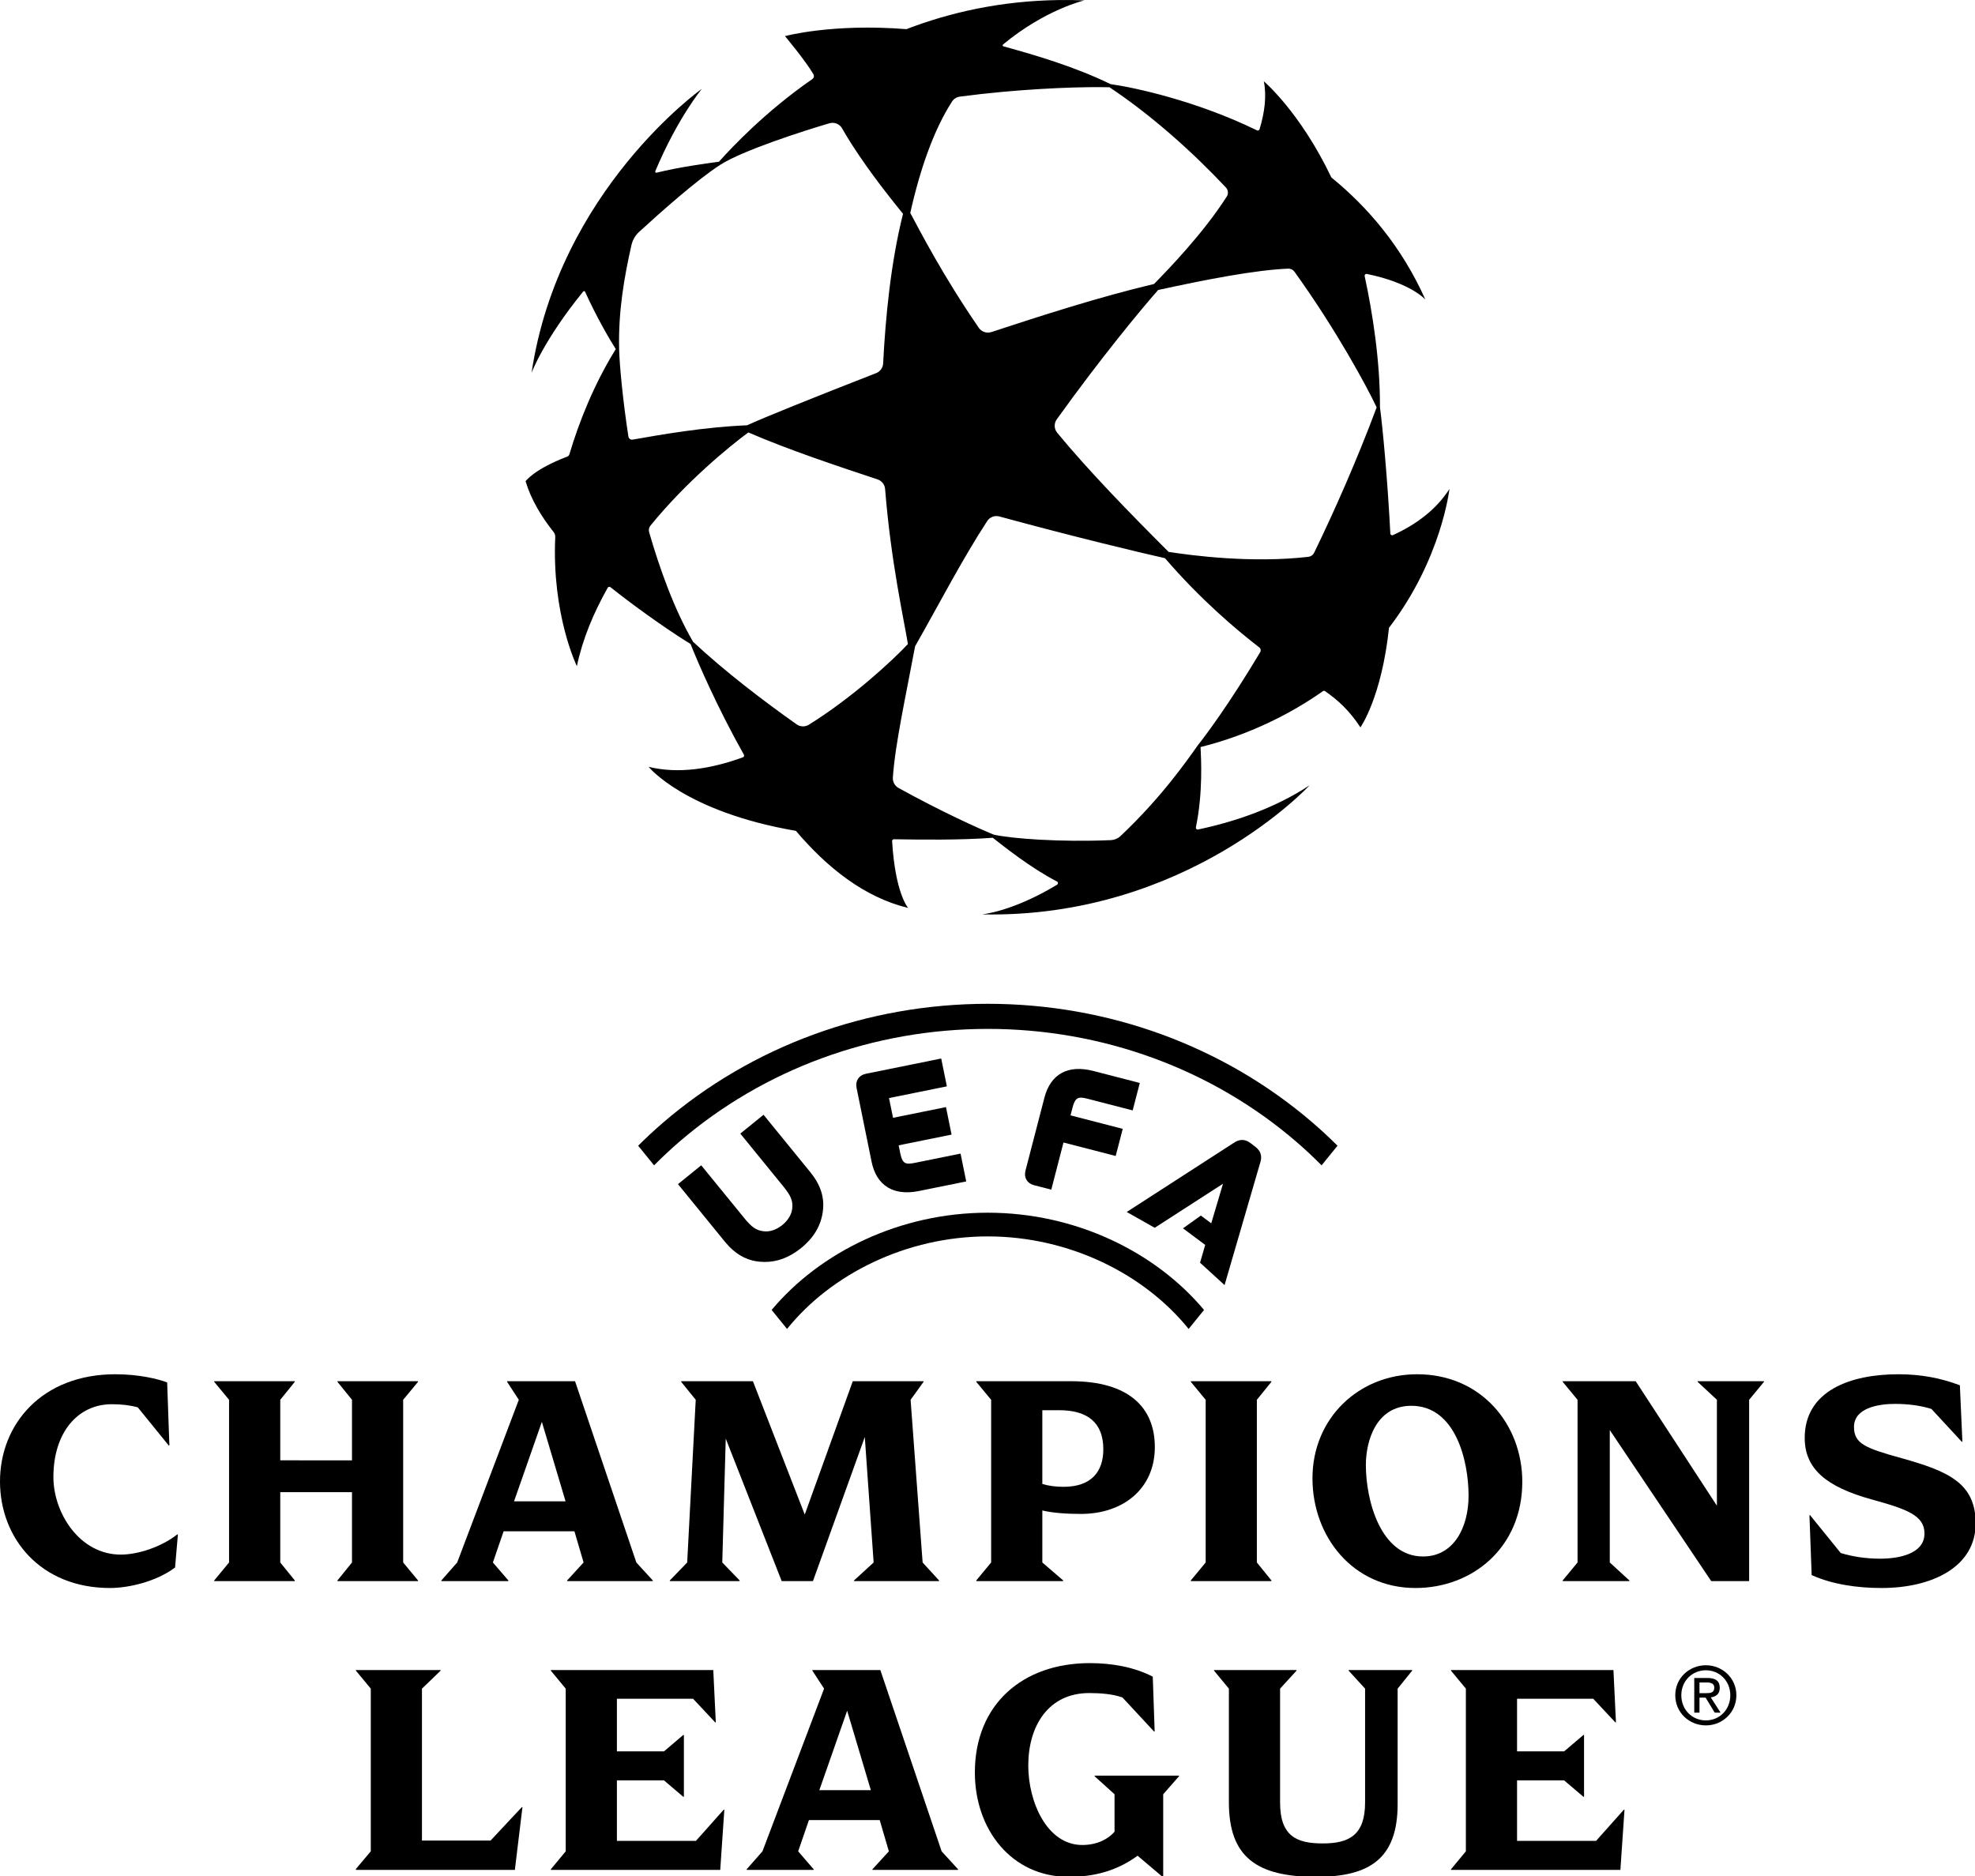 <svg width="600" height="570.068" viewBox="0 0 600 570.068" fill="none" version="1.1" id="svg12" xmlns="http://www.w3.org/2000/svg">
  <defs id="defs16"></defs>
  
  <g id="g108" transform="matrix(1.361,0,0,1.361,0,-1.2775095e-4)">
    <path d="m 378.186,374.605 v 7.74 h 1.166 v -3.355 h 1.365 l 2.039,3.355 h 1.305 l -2.189,-3.41 c 1.133,-0.147 2.006,-0.745 2.006,-2.131 0,-1.524 -0.904,-2.199 -2.738,-2.199 z m 1.166,0.998 h 1.604 c 0.827,0 1.699,0.174 1.699,1.137 0,1.195 -0.893,1.248 -1.885,1.248 h -1.418 z" style="fill:#000000" id="path80"></path>
    <path d="m 380.779,371.762 c -3.695,0 -6.834,2.844 -6.834,6.691 0,3.894 3.139,6.734 6.834,6.734 3.663,0 6.807,-2.84 6.807,-6.734 0,-3.847 -3.144,-6.691 -6.807,-6.691 z m 0,1.121 c 3.042,0 5.453,2.398 5.453,5.57 0,3.237 -2.411,5.619 -5.453,5.619 -3.075,0 -5.482,-2.382 -5.482,-5.619 0,-3.172 2.407,-5.57 5.482,-5.57 z" style="fill:#000000" id="path76"></path>
  </g>
  <g id="g125" transform="matrix(1.361,0,0,1.361,0,-1.2775095e-4)">
    <path d="m 113.195,308.35 v 0.139 l 2.611,4.01 -13.754,36.318 -3.529,4.01 v 0.145 h 14.953 v -0.145 l -3.457,-4.01 2.4,-6.967 h 15.801 l 2.045,6.967 -3.668,4.01 v 0.145 h 19.113 v -0.145 l -3.668,-4.01 -13.684,-40.467 z m 7.758,9.076 5.289,17.736 h -11.498 z" style="fill:#000000" id="path88"></path>
    <path id="path84" d="m 424.423,325.522 c -8.112,-2.252 -10.58,-3.238 -10.58,-6.967 0,-4.293 5.574,-5.14 9.1,-5.14 2.963,0 5.714,0.35 8.183,1.126 l 6.771,7.321 h 0.14 l -0.563,-12.601 c -4.235,-1.616 -8.677,-2.464 -13.754,-2.464 -10.652,0 -20.88,3.661 -20.88,14.221 0,6.825 4.726,10.907 14.954,13.724 7.901,2.181 11.781,3.587 11.781,7.6 0,4.644 -5.926,5.628 -9.878,5.628 -3.314,0 -6.277,-0.491 -8.818,-1.266 l -6.839,-8.445 h -0.143 l 0.494,13.371 c 4.658,2.112 10.3,2.885 15.588,2.885 11.427,0 21.021,-4.783 21.021,-14.425 0,-9.08 -6.277,-11.683 -16.577,-14.568 z" style="fill:#000000"></path>
    <path id="path82" d="m 378.939,308.488 4.304,4.011 v 23.648 l -18.13,-27.798 h -16.294 v 0.139 l 3.317,4.011 v 36.317 l -3.317,4.011 v 0.144 h 14.883 v -0.144 l -4.371,-4.011 v -29.561 l 22.639,33.716 h 8.466 v -40.472 l 3.314,-4.011 v -0.139 h -14.811 z" style="fill:#000000"></path>
    <path id="path72" d="m 301.041,372.97 3.669,4.011 v 25.41 c 0,7.318 -3.597,9.148 -9.452,9.148 -5.926,0 -9.522,-1.691 -9.522,-9.148 v -25.41 l 3.668,-4.011 v -0.143 h -18.412 v 0.143 l 3.317,4.011 v 25.41 c 0,12.172 6.207,16.609 19.466,16.609 12.063,0 18.2,-4.154 18.2,-16.259 v -25.76 l 3.242,-4.011 v -0.143 h -14.176 z" style="fill:#000000"></path>
    <path d="m 316.312,306.797 c -12.98,0 -23.348,9.785 -23.348,23.23 0,13.016 9.026,24.488 22.992,24.488 12.768,0 23.844,-9.078 23.844,-23.717 0,-12.809 -9.171,-24.002 -23.488,-24.002 z m -1.273,7.041 c 9.878,0 12.77,12.317 12.77,20.057 0,7.107 -3.317,13.584 -10.156,13.584 -9.524,0 -12.77,-12.598 -12.77,-20.412 0,-5.348 2.256,-13.229 10.156,-13.229 z" style="fill:#000000" id="path70"></path>
    <path d="m 217.922,308.35 v 0.139 l 3.318,4.01 v 36.318 l -3.318,4.01 v 0.145 h 19.398 v -0.145 l -4.656,-4.01 v -11.611 c 2.329,0.561 5.504,0.773 8.607,0.773 9.522,0 16.506,-5.7 16.506,-14.918 0,-8.874 -5.853,-14.711 -18.691,-14.711 z m 14.742,6.473 h 3.738 c 6.421,0 9.877,2.814 9.877,8.727 0,4.998 -2.68,8.377 -8.889,8.377 -1.694,0 -3.315,-0.211 -4.727,-0.633 z" style="fill:#000000" id="path66"></path>
    <path id="path62" d="m 244.34,396.546 4.442,4.015 v 8.375 c -1.412,1.617 -3.88,2.953 -7.193,2.953 -7.901,0 -12.063,-9.641 -12.063,-17.735 0,-8.798 4.446,-16.187 13.614,-16.187 2.539,0 5.22,0.212 7.405,0.983 l 7.055,7.6 h 0.14 l -0.424,-12.244 c -4.09,-2.112 -9.028,-3.023 -14.036,-3.023 -15.023,0 -25.675,9.219 -25.675,24.42 0,12.736 8.183,23.297 20.949,23.297 5.574,0 10.651,-1.269 15.377,-4.715 l 5.57,4.715 h 0.144 v -18.439 l 3.525,-4.015 v -0.14 h -18.83 z" style="fill:#000000"></path>
    <path id="path60" d="m 283.798,352.827 -3.245,-4.011 v -36.317 l 3.245,-4.011 v -0.139 H 265.81 v 0.139 l 3.316,4.011 v 36.317 l -3.316,4.011 v 0.144 h 17.988 z" style="fill:#000000"></path>
    <path id="path58" d="m 26.946,347.058 c -9.172,0 -15.026,-9.292 -15.026,-17.317 0,-9.852 5.36,-16.255 13.049,-16.255 2.045,0 4.022,0.211 5.786,0.7 l 6.911,8.519 h 0.142 L 37.314,308.628 C 35.337,307.855 31.037,306.797 25.745,306.797 9.384,306.797 0,317.919 0,330.728 c 0,12.67 9.028,23.787 24.546,23.787 4.162,0 10.299,-1.405 14.531,-4.572 l 0.634,-7.39 h -0.14 c -3.596,2.814 -8.749,4.505 -12.626,4.505 z" style="fill:#000000"></path>
    <path d="m 181.34,372.826 v 0.145 l 2.609,4.01 -13.754,36.318 -3.527,4.01 v 0.141 h 14.953 v -0.141 l -3.457,-4.01 2.4,-6.969 h 15.801 l 2.045,6.969 -3.668,4.01 v 0.141 h 19.113 v -0.141 l -3.668,-4.01 -13.684,-40.473 z m 7.76,9.084 5.287,17.732 h -11.496 z" style="fill:#000000" id="path56"></path>
    <path id="path52" d="m 356.266,410.974 h -17.635 v -13.513 h 10.508 l 4.303,3.661 h 0.143 v -13.795 h -0.143 l -4.303,3.661 h -10.508 v -11.755 h 17.001 l 4.936,5.28 h 0.14 l -0.562,-11.686 h -36.258 v 0.143 l 3.318,4.011 v 36.317 l -3.318,4.01 v 0.141 h 37.809 l 0.918,-13.442 h -0.144 z" style="fill:#000000"></path>
    <path id="path50" d="m 75.324,352.827 v 0.144 h 17.989 v -0.144 l -3.319,-4.011 v -36.317 l 3.319,-4.011 v -0.139 H 75.324 v 0.139 l 3.246,4.011 v 13.514 H 62.559 v -13.514 l 3.246,-4.011 v -0.139 H 47.816 v 0.139 l 3.316,4.011 v 36.317 l -3.316,4.011 v 0.144 h 17.988 v -0.144 l -3.246,-4.011 v -15.694 h 16.011 v 15.694 z" style="fill:#000000"></path>
    <path id="path48" d="M 109.494,410.903 H 94.189 v -33.922 l 4.163,-4.011 v -0.143 H 79.446 v 0.143 l 3.319,4.011 v 36.317 l -3.319,3.939 v 0.212 h 35.48 l 1.695,-14.003 h -0.144 z" style="fill:#000000"></path>
    <path id="path46" d="m 161.998,321.158 12.487,31.813 h 6.983 l 11.569,-32.163 1.973,28.008 -4.374,4.011 v 0.144 h 18.974 v -0.144 l -3.665,-4.011 -2.684,-36.317 2.894,-4.011 v -0.139 h -15.799 l -10.723,29.768 -11.569,-29.768 h -16.011 v 0.139 l 3.246,4.011 -1.907,36.317 -3.876,4.011 v 0.144 h 15.585 v -0.144 l -3.877,-4.011 z" style="fill:#000000"></path>
    <path id="path44" d="m 155.336,410.974 h -17.634 v -13.513 h 10.509 l 4.302,3.661 h 0.144 v -13.795 h -0.144 l -4.302,3.661 h -10.509 v -11.755 h 17 l 4.938,5.28 h 0.14 l -0.564,-11.686 h -36.258 v 0.143 l 3.319,4.011 v 36.317 l -3.319,4.01 v 0.141 h 37.81 l 0.917,-13.442 h -0.143 z" style="fill:#000000"></path>
  </g>
  <g id="g102" transform="matrix(1.361,0,0,1.361,0,-1.2775095e-4)">
    <path id="path42" d="m 267.869,281.891 1.153,-3.969 -4.96,-3.698 3.994,-2.855 2.313,1.734 2.627,-8.839 -15.244,9.836 -6.249,-3.528 23.911,-15.441 c 0.922,-0.596 2.183,-1.121 3.779,0.104 l 1.022,0.786 c 1.611,1.238 1.381,2.656 1.066,3.615 l -7.937,27.256 z" style="fill:#000000"></path>
    <path id="path40" d="m 294.999,260.159 3.554,-4.379 c -1.765,-1.762 -3.602,-3.472 -5.516,-5.12 -19.887,-17.131 -45.648,-26.564 -72.536,-26.564 -26.887,0 -52.647,9.433 -72.536,26.564 -1.913,1.648 -3.751,3.357 -5.516,5.119 l 3.554,4.379 c 1.795,-1.812 3.671,-3.569 5.63,-5.258 18.87,-16.252 43.327,-25.202 68.868,-25.202 25.541,0 49.998,8.95 68.867,25.202 1.961,1.689 3.836,3.446 5.631,5.259 z" style="fill:#000000"></path>
    <path id="path38" d="m 242.762,245.292 10.067,2.602 1.591,-6.126 -10.352,-2.676 c -5.674,-1.467 -9.56,0.653 -10.94,5.968 l -4.227,16.278 c -0.195,0.756 -0.116,1.465 0.231,2.055 0.347,0.589 0.93,1.003 1.687,1.199 l 3.843,0.993 2.724,-10.528 11.651,3.012 1.574,-6.055 -11.655,-3.014 0.453,-1.74 c 0.599,-2.308 1.289,-2.502 3.353,-1.968 z" style="fill:#000000"></path>
    <path id="path36" d="m 210.094,236.31 -16.8,3.403 c -0.767,0.155 -1.374,0.538 -1.751,1.11 -0.381,0.571 -0.498,1.276 -0.343,2.041 l 3.348,16.461 c 0.545,2.677 1.748,4.605 3.576,5.731 1.209,0.744 2.659,1.116 4.33,1.115 0.851,-10e-4 1.76,-0.099 2.722,-0.294 l 10.5,-2.126 -1.263,-6.214 -10.215,2.07 c -2.091,0.422 -2.77,0.191 -3.247,-2.151 l -0.359,-1.766 11.815,-2.393 -1.249,-6.143 -11.816,2.392 -0.897,-4.407 12.913,-2.616 z" style="fill:#000000"></path>
    <path id="path34" d="m 174.624,273.482 c -1.29,1.047 -2.79,1.558 -4.114,1.401 -1.678,-0.192 -2.697,-0.878 -4.367,-2.935 l -9.618,-11.799 -5.186,4.206 10.475,12.86 c 2.226,2.723 4.764,4.181 7.755,4.455 0.354,0.033 0.704,0.051 1.05,0.054 2.9,0.025 5.593,-0.995 8.203,-3.102 2.907,-2.37 4.503,-5.121 4.877,-8.411 0.34,-2.981 -0.571,-5.758 -2.791,-8.488 l -10.473,-12.856 -5.186,4.206 9.614,11.805 v 0.002 c 1.676,2.049 2.139,3.186 1.984,4.867 -0.116,1.323 -0.926,2.685 -2.223,3.735 z" style="fill:#000000"></path>
    <path id="path32" d="m 220.501,270.733 c -19.613,0 -37.407,8.757 -48.261,21.705 l 3.443,4.242 c 9.857,-12.24 26.626,-20.656 44.818,-20.656 18.194,0 34.962,8.416 44.819,20.656 l 3.443,-4.242 C 257.908,279.49 240.115,270.733 220.501,270.733 Z" style="fill:#000000"></path>
  </g>
  <path id="path30" style="fill:#000000;stroke-width:1.361" d="M 321.713,0.013 C 304.016,0.255 288.558,3.79 275.361,8.859 c -22.533,-1.804 -36.886,2.113 -36.886,2.113 0,0 6.223,7.442 8.642,11.586 0.291,0.501 0.137,1.145 -0.34,1.475 -14.173,9.821 -24.341,20.606 -28.351,25.098 -4.467,0.604 -12.203,1.673 -18.96,3.338 -0.269,0.067 -0.497,-0.204 -0.388,-0.46 6.766,-16.106 14.142,-25.021 14.142,-25.021 0,0 -43.489,30.86 -51.733,86.312 0,0 3.58,-9.831 15.689,-24.729 0.159,-0.195 0.468,-0.156 0.571,0.074 3.431,7.591 7.353,14.332 9.325,17.427 -6.66,10.712 -11.255,22.392 -14.086,31.952 -0.098,0.332 -0.348,0.598 -0.675,0.72 -10.072,3.82 -12.638,7.467 -12.638,7.467 1.566,5.344 4.64,10.553 8.525,15.463 0.337,0.424 0.509,0.955 0.486,1.496 -1.069,23.665 6.572,39.243 6.572,39.243 1.725,-8.265 5.103,-16.293 9.37,-23.828 0.17,-0.301 0.57,-0.376 0.84,-0.162 9.94,7.888 20.237,14.784 24.322,17.233 2.107,5.377 8.142,19.33 16.204,33.644 0.169,0.302 0.03,0.684 -0.295,0.803 -9.654,3.514 -19.559,5.106 -28.641,2.896 0,0 10.953,13.633 44.739,19.446 9.373,11.067 20.778,20.23 34.099,23.414 0,0 -3.904,-4.289 -4.868,-20.27 -0.02,-0.324 0.238,-0.598 0.563,-0.593 8.341,0.125 19.659,0.305 30.017,-0.446 3.671,2.891 11.68,9.239 19.494,13.284 0.389,0.201 0.414,0.748 0.04,0.975 -13.735,8.295 -22.874,9.016 -22.874,9.016 62.214,1.324 99.567,-39.203 99.567,-39.203 -10.248,6.733 -22.08,10.92 -33.859,13.414 -0.397,0.084 -0.747,-0.267 -0.664,-0.664 2.188,-10.57 1.575,-20.79 1.422,-24.391 14.761,-3.657 27.637,-10.246 37.17,-16.98 0.192,-0.136 0.449,-0.137 0.643,-0.003 3.969,2.758 7.365,5.853 10.754,11.004 0,0 6.453,-9.123 8.673,-30.256 15.981,-20.838 18.357,-42.166 18.357,-42.166 -4.01,6.263 -10.063,10.775 -17.156,14.009 -0.359,0.162 -0.771,-0.092 -0.792,-0.484 -0.841,-16.472 -2.356,-32.475 -3.149,-38.329 0.064,-14.225 -2.297,-28.987 -4.65,-39.873 -0.084,-0.393 0.263,-0.746 0.659,-0.667 13.461,2.748 17.783,7.789 17.783,7.789 -7.127,-15.974 -17.395,-28.011 -28.555,-37.109 -9.541,-19.973 -20.522,-29.212 -20.522,-29.212 0.888,4.418 0.275,9.414 -1.299,14.57 -0.099,0.328 -0.472,0.484 -0.781,0.335 C 363.575,30.667 344.69,26.583 337.386,25.561 326.47,20.256 314.548,16.747 304.852,14.086 c -0.259,-0.071 -0.33,-0.403 -0.122,-0.577 12.868,-10.675 24.705,-13.393 24.705,-13.393 -2.619,-0.105 -5.194,-0.138 -7.722,-0.104 z M 333.899,26.469 c 1.216,0.003 2.273,0.018 3.154,0.043 12.833,8.533 25.374,19.792 35.382,30.469 0.701,0.748 0.806,1.875 0.252,2.74 -7.141,11.168 -17.528,21.89 -22.09,26.56 -16.92,4.004 -34.859,9.832 -49.418,14.61 -1.416,0.464 -2.972,-0.061 -3.819,-1.289 -11.048,-16.047 -18.068,-29.803 -20.82,-34.906 2.988,-13.378 7.166,-25.291 12.678,-33.83 0.533,-0.827 1.407,-1.38 2.384,-1.509 17.546,-2.318 33.786,-2.906 42.296,-2.886 z m -80.785,10.858 c 1.114,0.066 2.155,0.693 2.732,1.706 0.927,1.628 1.893,3.245 2.92,4.836 6.068,9.446 12.756,17.578 15.572,21.099 -3.733,14.822 -5.32,31.44 -6.043,45.459 -0.068,1.315 -0.905,2.468 -2.134,2.947 -19.501,7.606 -34.24,13.558 -39.193,15.843 -13.399,0.565 -26.16,2.85 -34.774,4.355 -0.611,0.108 -1.186,-0.308 -1.281,-0.917 -1.633,-10.502 -2.706,-21.532 -2.825,-26.584 -0.271,-11.664 1.581,-21.997 3.734,-31.561 0.354,-1.566 1.167,-2.984 2.352,-4.068 6.252,-5.726 17.557,-15.827 24.692,-20.403 6.725,-4.312 25.416,-10.347 33.123,-12.585 0.373,-0.109 0.753,-0.15 1.124,-0.128 z m 138.228,44.297 c 0.752,-0.03 1.467,0.314 1.908,0.925 12.839,17.858 22.024,34.973 24.971,41.226 -5.895,15.84 -12.988,31.839 -18.989,44.17 -0.332,0.68 -0.989,1.151 -1.743,1.238 -17.181,1.993 -35.436,-0.397 -42.474,-1.501 -11.75,-11.739 -24.469,-24.797 -33.846,-36.209 -0.962,-1.169 -1.007,-2.84 -0.122,-4.071 13.373,-18.643 25.619,-33.436 30.796,-39.294 14.792,-3.224 29.54,-6.077 39.501,-6.484 z M 227.344,131.391 c 12.456,5.373 26.753,10.113 39.259,14.272 1.279,0.424 2.182,1.57 2.288,2.91 1.763,22.248 5.839,40.239 6.928,47.114 -4.669,4.989 -16.871,16.302 -30.094,24.508 -1.148,0.712 -2.609,0.672 -3.712,-0.109 -9.868,-6.985 -21.642,-15.911 -31.449,-25.074 -5.785,-9.886 -10.247,-22.538 -13.361,-33.312 -0.201,-0.694 -0.048,-1.444 0.409,-2.004 11.004,-13.528 24.212,-24.231 29.733,-28.306 z m 75.202,25.415 c 0.35,-0.018 0.708,0.018 1.06,0.114 22.663,6.186 42.327,10.885 50.311,12.681 10.932,12.676 21.525,21.59 28.651,27.115 0.444,0.344 0.559,0.964 0.274,1.446 -9.471,15.856 -16.667,25.416 -18.973,28.322 -3.129,4.418 -11.104,15.926 -23.496,27.567 -0.79,0.743 -1.823,1.169 -2.91,1.217 -15.518,0.646 -29.946,-0.443 -35.565,-1.669 -4.758,-1.967 -15.831,-6.945 -28.92,-14.182 -1.141,-0.63 -1.816,-1.862 -1.73,-3.16 0.683,-10.146 3.902,-24.595 6.75,-39.878 7.041,-12.363 14.341,-26.472 21.91,-38.058 0.598,-0.914 1.587,-1.46 2.639,-1.515 z"></path>
</svg>
